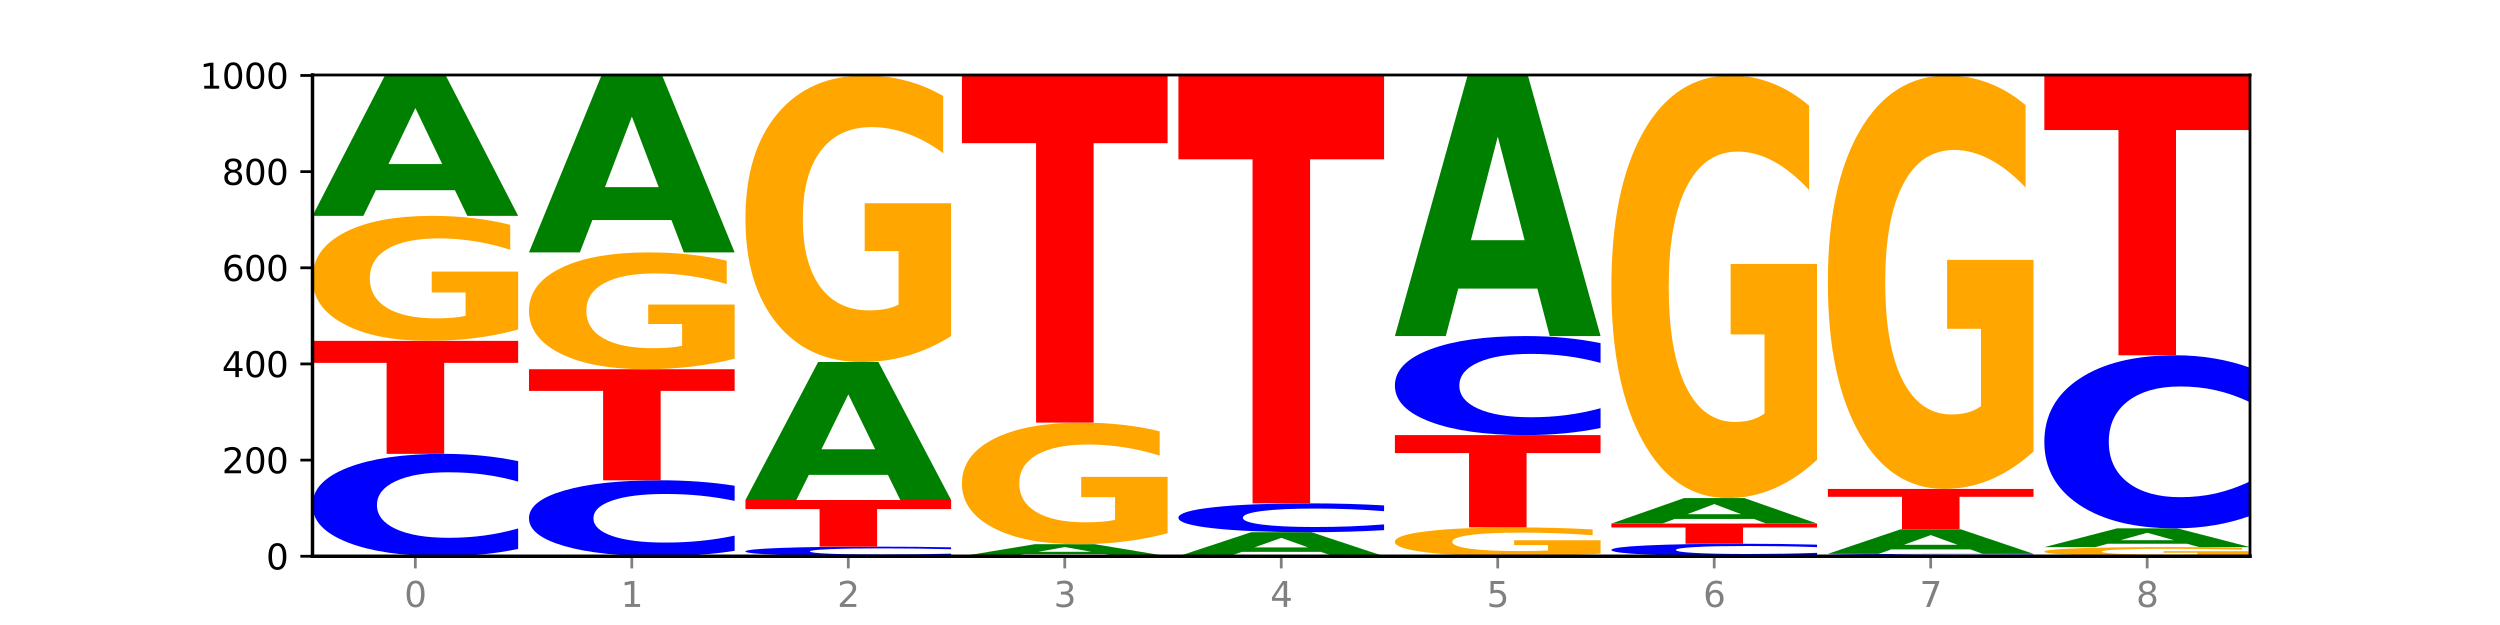 <?xml version="1.0" encoding="utf-8" standalone="no"?>
<!DOCTYPE svg PUBLIC "-//W3C//DTD SVG 1.1//EN"
  "http://www.w3.org/Graphics/SVG/1.1/DTD/svg11.dtd">
<svg xmlns:xlink="http://www.w3.org/1999/xlink" width="720pt" height="180pt" viewBox="0 0 720 180" xmlns="http://www.w3.org/2000/svg" version="1.1">
 <defs>
  <style type="text/css">*{stroke-linejoin: round; stroke-linecap: butt}</style>
 </defs>
 <g id="figure_1">
  <g id="patch_1">
   <path d="M 0 180 
L 720 180 
L 720 0 
L 0 0 
z
" style="fill: #ffffff"/>
  </g>
  <g id="axes_1">
   <g id="patch_2">
    <path d="M 90 160.2 
L 648 160.2 
L 648 21.6 
L 90 21.6 
z
" style="fill: #ffffff"/>
   </g>
   <g id="line2d_1">
    <path d="M 90 160.2 
L 648 160.2 
" clip-path="url(#p112bf6ba27)" style="fill: none; stroke: #000000; stroke-width: 0.5; stroke-linecap: square"/>
   </g>
   <g id="patch_3">
    <path d="M 149.229 158.086 
Q 144.275 159.134 138.917 159.664 
Q 133.56 160.2 127.725 160.2 
Q 110.325 160.2 100.163 156.228 
Q 90 152.256 90 145.463 
Q 90 138.646 100.163 134.68 
Q 110.325 130.708 127.725 130.708 
Q 133.56 130.708 138.917 131.244 
Q 144.275 131.774 149.229 132.822 
L 149.229 138.701 
Q 144.23 137.312 139.38 136.666 
Q 134.53 136.02 129.173 136.02 
Q 119.562 136.02 114.056 138.536 
Q 108.564 141.046 108.564 145.463 
Q 108.564 149.862 114.056 152.378 
Q 119.562 154.888 129.173 154.888 
Q 134.53 154.888 139.38 154.242 
Q 144.23 153.59 149.229 152.201 
L 149.229 158.086 
z
" clip-path="url(#p112bf6ba27)" style="fill: #0000ff"/>
   </g>
   <g id="patch_4">
    <path d="M 90 98.169 
L 149.229 98.169 
L 149.229 104.515 
L 127.92 104.515 
L 127.92 130.708 
L 111.35 130.708 
L 111.35 104.515 
L 90 104.515 
L 90 98.169 
z
" clip-path="url(#p112bf6ba27)" style="fill: #ff0000"/>
   </g>
   <g id="patch_5">
    <path d="M 149.229 94.912 
Q 143.256 96.541 136.831 97.359 
Q 130.406 98.169 123.557 98.169 
Q 108.079 98.169 99.04 93.321 
Q 90 88.472 90 80.18 
Q 90 71.792 99.199 66.981 
Q 108.411 62.169 124.433 62.169 
Q 130.605 62.169 136.26 62.824 
Q 141.928 63.471 146.946 64.75 
L 146.946 71.926 
Q 141.769 70.282 136.645 69.472 
Q 131.521 68.654 126.371 68.654 
Q 116.84 68.654 111.677 71.643 
Q 106.513 74.625 106.513 80.18 
Q 106.513 85.683 111.491 88.688 
Q 116.469 91.685 125.628 91.685 
Q 128.123 91.685 130.26 91.514 
Q 132.397 91.335 134.097 90.963 
L 134.097 84.226 
L 124.34 84.226 
L 124.34 78.225 
L 149.229 78.225 
L 149.229 94.912 
z
" clip-path="url(#p112bf6ba27)" style="fill: #ffa600"/>
   </g>
   <g id="patch_6">
    <path d="M 131.028 54.779 
L 108.249 54.779 
L 104.653 62.169 
L 90 62.169 
L 110.926 21.6 
L 128.303 21.6 
L 149.229 62.169 
L 134.588 62.169 
L 131.028 54.779 
z
M 111.882 47.249 
L 127.359 47.249 
L 119.633 31.112 
L 111.882 47.249 
z
" clip-path="url(#p112bf6ba27)" style="fill: #008000"/>
   </g>
   <g id="patch_7">
    <path d="M 211.575 158.632 
Q 206.621 159.409 201.264 159.802 
Q 195.906 160.2 190.071 160.2 
Q 172.671 160.2 162.509 157.254 
Q 152.346 154.307 152.346 149.268 
Q 152.346 144.211 162.509 141.27 
Q 172.671 138.323 190.071 138.323 
Q 195.906 138.323 201.264 138.721 
Q 206.621 139.114 211.575 139.891 
L 211.575 144.252 
Q 206.576 143.222 201.726 142.743 
Q 196.876 142.264 191.519 142.264 
Q 181.909 142.264 176.402 144.13 
Q 170.91 145.992 170.91 149.268 
Q 170.91 152.531 176.402 154.397 
Q 181.909 156.259 191.519 156.259 
Q 196.876 156.259 201.726 155.78 
Q 206.576 155.297 211.575 154.266 
L 211.575 158.632 
z
" clip-path="url(#p112bf6ba27)" style="fill: #0000ff"/>
   </g>
   <g id="patch_8">
    <path d="M 152.346 106.338 
L 211.575 106.338 
L 211.575 112.576 
L 190.267 112.576 
L 190.267 138.323 
L 173.696 138.323 
L 173.696 112.576 
L 152.346 112.576 
L 152.346 106.338 
z
" clip-path="url(#p112bf6ba27)" style="fill: #ff0000"/>
   </g>
   <g id="patch_9">
    <path d="M 211.575 103.294 
Q 205.602 104.816 199.177 105.581 
Q 192.753 106.338 185.903 106.338 
Q 170.426 106.338 161.386 101.807 
Q 152.346 97.275 152.346 89.526 
Q 152.346 81.686 161.545 77.189 
Q 170.758 72.692 186.779 72.692 
Q 192.952 72.692 198.607 73.304 
Q 204.275 73.909 209.292 75.104 
L 209.292 81.811 
Q 204.115 80.275 198.992 79.517 
Q 193.868 78.753 188.717 78.753 
Q 179.187 78.753 174.023 81.547 
Q 168.859 84.334 168.859 89.526 
Q 168.859 94.669 173.837 97.477 
Q 178.815 100.278 187.974 100.278 
Q 190.47 100.278 192.607 100.118 
Q 194.744 99.951 196.443 99.604 
L 196.443 93.307 
L 186.686 93.307 
L 186.686 87.698 
L 211.575 87.698 
L 211.575 103.294 
z
" clip-path="url(#p112bf6ba27)" style="fill: #ffa600"/>
   </g>
   <g id="patch_10">
    <path d="M 193.374 63.385 
L 170.596 63.385 
L 166.999 72.692 
L 152.346 72.692 
L 173.272 21.6 
L 190.65 21.6 
L 211.575 72.692 
L 196.935 72.692 
L 193.374 63.385 
z
M 174.229 53.902 
L 189.705 53.902 
L 181.979 33.579 
L 174.229 53.902 
z
" clip-path="url(#p112bf6ba27)" style="fill: #008000"/>
   </g>
   <g id="patch_11">
    <path d="M 273.922 160.002 
Q 268.967 160.1 263.61 160.15 
Q 258.253 160.2 252.418 160.2 
Q 235.018 160.2 224.855 159.827 
Q 214.693 159.454 214.693 158.816 
Q 214.693 158.176 224.855 157.804 
Q 235.018 157.431 252.418 157.431 
Q 258.253 157.431 263.61 157.481 
Q 268.967 157.531 273.922 157.629 
L 273.922 158.181 
Q 268.923 158.051 264.073 157.99 
Q 259.223 157.93 253.865 157.93 
Q 244.255 157.93 238.748 158.166 
Q 233.257 158.402 233.257 158.816 
Q 233.257 159.229 238.748 159.466 
Q 244.255 159.701 253.865 159.701 
Q 259.223 159.701 264.073 159.641 
Q 268.923 159.579 273.922 159.449 
L 273.922 160.002 
z
" clip-path="url(#p112bf6ba27)" style="fill: #0000ff"/>
   </g>
   <g id="patch_12">
    <path d="M 214.693 144 
L 273.922 144 
L 273.922 146.619 
L 252.613 146.619 
L 252.613 157.431 
L 236.043 157.431 
L 236.043 146.619 
L 214.693 146.619 
L 214.693 144 
z
" clip-path="url(#p112bf6ba27)" style="fill: #ff0000"/>
   </g>
   <g id="patch_13">
    <path d="M 255.721 136.761 
L 232.942 136.761 
L 229.346 144 
L 214.693 144 
L 235.618 104.262 
L 252.996 104.262 
L 273.922 144 
L 259.281 144 
L 255.721 136.761 
z
M 236.575 129.386 
L 252.051 129.386 
L 244.325 113.579 
L 236.575 129.386 
z
" clip-path="url(#p112bf6ba27)" style="fill: #008000"/>
   </g>
   <g id="patch_14">
    <path d="M 273.922 96.795 
Q 267.948 100.528 261.524 102.403 
Q 255.099 104.262 248.25 104.262 
Q 232.772 104.262 223.732 93.147 
Q 214.693 82.033 214.693 63.026 
Q 214.693 43.797 223.892 32.768 
Q 233.104 21.738 249.126 21.738 
Q 255.298 21.738 260.953 23.239 
Q 266.621 24.722 271.639 27.654 
L 271.639 44.104 
Q 266.462 40.336 261.338 38.478 
Q 256.214 36.603 251.064 36.603 
Q 241.533 36.603 236.369 43.456 
Q 231.206 50.292 231.206 63.026 
Q 231.206 75.64 236.184 82.527 
Q 241.161 89.397 250.32 89.397 
Q 252.816 89.397 254.953 89.005 
Q 257.09 88.596 258.789 87.743 
L 258.789 72.299 
L 249.033 72.299 
L 249.033 58.542 
L 273.922 58.542 
L 273.922 96.795 
z
" clip-path="url(#p112bf6ba27)" style="fill: #ffa600"/>
   </g>
   <g id="patch_15">
    <path d="M 318.067 159.569 
L 295.289 159.569 
L 291.692 160.2 
L 277.039 160.2 
L 297.965 156.738 
L 315.342 156.738 
L 336.268 160.2 
L 321.627 160.2 
L 318.067 159.569 
z
M 298.922 158.927 
L 314.398 158.927 
L 306.672 157.55 
L 298.922 158.927 
z
" clip-path="url(#p112bf6ba27)" style="fill: #008000"/>
   </g>
   <g id="patch_16">
    <path d="M 336.268 153.569 
Q 330.295 155.154 323.87 155.95 
Q 317.445 156.738 310.596 156.738 
Q 295.118 156.738 286.079 152.02 
Q 277.039 147.302 277.039 139.234 
Q 277.039 131.071 286.238 126.39 
Q 295.45 121.708 311.472 121.708 
Q 317.645 121.708 323.299 122.344 
Q 328.967 122.974 333.985 124.219 
L 333.985 131.202 
Q 328.808 129.602 323.684 128.814 
Q 318.561 128.018 313.41 128.018 
Q 303.879 128.018 298.716 130.927 
Q 293.552 133.828 293.552 139.234 
Q 293.552 144.589 298.53 147.512 
Q 303.508 150.428 312.667 150.428 
Q 315.162 150.428 317.299 150.262 
Q 319.437 150.088 321.136 149.727 
L 321.136 143.17 
L 311.379 143.17 
L 311.379 137.331 
L 336.268 137.331 
L 336.268 153.569 
z
" clip-path="url(#p112bf6ba27)" style="fill: #ffa600"/>
   </g>
   <g id="patch_17">
    <path d="M 277.039 21.738 
L 336.268 21.738 
L 336.268 41.235 
L 314.959 41.235 
L 314.959 121.708 
L 298.389 121.708 
L 298.389 41.235 
L 277.039 41.235 
L 277.039 21.738 
z
" clip-path="url(#p112bf6ba27)" style="fill: #ff0000"/>
   </g>
   <g id="patch_18">
    <path d="M 380.413 158.939 
L 357.635 158.939 
L 354.038 160.2 
L 339.385 160.2 
L 360.311 153.277 
L 377.689 153.277 
L 398.615 160.2 
L 383.974 160.2 
L 380.413 158.939 
z
M 361.268 157.654 
L 376.744 157.654 
L 369.018 154.9 
L 361.268 157.654 
z
" clip-path="url(#p112bf6ba27)" style="fill: #008000"/>
   </g>
   <g id="patch_19">
    <path d="M 398.615 152.681 
Q 393.66 152.977 388.303 153.126 
Q 382.945 153.277 377.111 153.277 
Q 359.71 153.277 349.548 152.158 
Q 339.385 151.039 339.385 149.126 
Q 339.385 147.205 349.548 146.088 
Q 359.71 144.969 377.111 144.969 
Q 382.945 144.969 388.303 145.12 
Q 393.66 145.27 398.615 145.565 
L 398.615 147.221 
Q 393.615 146.829 388.765 146.648 
Q 383.915 146.466 378.558 146.466 
Q 368.948 146.466 363.441 147.174 
Q 357.95 147.881 357.95 149.126 
Q 357.95 150.365 363.441 151.073 
Q 368.948 151.78 378.558 151.78 
Q 383.915 151.78 388.765 151.599 
Q 393.615 151.415 398.615 151.024 
L 398.615 152.681 
z
" clip-path="url(#p112bf6ba27)" style="fill: #0000ff"/>
   </g>
   <g id="patch_20">
    <path d="M 339.385 21.877 
L 398.615 21.877 
L 398.615 45.883 
L 377.306 45.883 
L 377.306 144.969 
L 360.735 144.969 
L 360.735 45.883 
L 339.385 45.883 
L 339.385 21.877 
z
" clip-path="url(#p112bf6ba27)" style="fill: #ff0000"/>
   </g>
   <g id="patch_21">
    <path d="M 460.961 159.448 
Q 454.988 159.824 448.563 160.013 
Q 442.138 160.2 435.289 160.2 
Q 419.811 160.2 410.772 159.081 
Q 401.732 157.962 401.732 156.049 
Q 401.732 154.113 410.931 153.003 
Q 420.143 151.892 436.165 151.892 
Q 442.337 151.892 447.992 152.043 
Q 453.66 152.193 458.678 152.488 
L 458.678 154.144 
Q 453.501 153.765 448.377 153.578 
Q 443.253 153.389 438.103 153.389 
Q 428.572 153.389 423.408 154.079 
Q 418.245 154.767 418.245 156.049 
Q 418.245 157.319 423.223 158.012 
Q 428.2 158.704 437.36 158.704 
Q 439.855 158.704 441.992 158.664 
Q 444.129 158.623 445.828 158.537 
L 445.828 156.982 
L 436.072 156.982 
L 436.072 155.597 
L 460.961 155.597 
L 460.961 159.448 
z
" clip-path="url(#p112bf6ba27)" style="fill: #ffa600"/>
   </g>
   <g id="patch_22">
    <path d="M 401.732 125.308 
L 460.961 125.308 
L 460.961 130.492 
L 439.652 130.492 
L 439.652 151.892 
L 423.082 151.892 
L 423.082 130.492 
L 401.732 130.492 
L 401.732 125.308 
z
" clip-path="url(#p112bf6ba27)" style="fill: #ff0000"/>
   </g>
   <g id="patch_23">
    <path d="M 460.961 123.263 
Q 456.006 124.277 450.649 124.789 
Q 445.292 125.308 439.457 125.308 
Q 422.057 125.308 411.894 121.466 
Q 401.732 117.625 401.732 111.055 
Q 401.732 104.462 411.894 100.626 
Q 422.057 96.785 439.457 96.785 
Q 445.292 96.785 450.649 97.303 
Q 456.006 97.816 460.961 98.829 
L 460.961 104.515 
Q 455.962 103.172 451.112 102.547 
Q 446.262 101.922 440.904 101.922 
Q 431.294 101.922 425.788 104.356 
Q 420.296 106.783 420.296 111.055 
Q 420.296 115.309 425.788 117.742 
Q 431.294 120.17 440.904 120.17 
Q 446.262 120.17 451.112 119.545 
Q 455.962 118.915 460.961 117.572 
L 460.961 123.263 
z
" clip-path="url(#p112bf6ba27)" style="fill: #0000ff"/>
   </g>
   <g id="patch_24">
    <path d="M 442.76 83.114 
L 419.981 83.114 
L 416.385 96.785 
L 401.732 96.785 
L 422.658 21.738 
L 440.035 21.738 
L 460.961 96.785 
L 446.32 96.785 
L 442.76 83.114 
z
M 423.614 69.185 
L 439.091 69.185 
L 431.365 39.334 
L 423.614 69.185 
z
" clip-path="url(#p112bf6ba27)" style="fill: #008000"/>
   </g>
   <g id="patch_25">
    <path d="M 523.307 159.942 
Q 518.353 160.07 512.996 160.135 
Q 507.638 160.2 501.803 160.2 
Q 484.403 160.2 474.241 159.715 
Q 464.078 159.23 464.078 158.401 
Q 464.078 157.569 474.241 157.085 
Q 484.403 156.6 501.803 156.6 
Q 507.638 156.6 512.996 156.665 
Q 518.353 156.73 523.307 156.858 
L 523.307 157.576 
Q 518.308 157.406 513.458 157.327 
Q 508.608 157.248 503.251 157.248 
Q 493.641 157.248 488.134 157.556 
Q 482.642 157.862 482.642 158.401 
Q 482.642 158.938 488.134 159.245 
Q 493.641 159.552 503.251 159.552 
Q 508.608 159.552 513.458 159.473 
Q 518.308 159.393 523.307 159.224 
L 523.307 159.942 
z
" clip-path="url(#p112bf6ba27)" style="fill: #0000ff"/>
   </g>
   <g id="patch_26">
    <path d="M 464.078 150.785 
L 523.307 150.785 
L 523.307 151.919 
L 501.999 151.919 
L 501.999 156.6 
L 485.428 156.6 
L 485.428 151.919 
L 464.078 151.919 
L 464.078 150.785 
z
" clip-path="url(#p112bf6ba27)" style="fill: #ff0000"/>
   </g>
   <g id="patch_27">
    <path d="M 505.106 149.448 
L 482.328 149.448 
L 478.731 150.785 
L 464.078 150.785 
L 485.004 143.446 
L 502.382 143.446 
L 523.307 150.785 
L 508.667 150.785 
L 505.106 149.448 
z
M 485.961 148.086 
L 501.437 148.086 
L 493.711 145.167 
L 485.961 148.086 
z
" clip-path="url(#p112bf6ba27)" style="fill: #008000"/>
   </g>
   <g id="patch_28">
    <path d="M 523.307 132.434 
Q 517.334 137.94 510.909 140.706 
Q 504.485 143.446 497.635 143.446 
Q 482.158 143.446 473.118 127.054 
Q 464.078 110.662 464.078 82.63 
Q 464.078 54.271 473.277 38.005 
Q 482.489 21.738 498.511 21.738 
Q 504.684 21.738 510.338 23.951 
Q 516.007 26.138 521.024 30.462 
L 521.024 54.723 
Q 515.847 49.167 510.723 46.427 
Q 505.6 43.661 500.449 43.661 
Q 490.918 43.661 485.755 53.768 
Q 480.591 63.85 480.591 82.63 
Q 480.591 101.234 485.569 111.391 
Q 490.547 121.523 499.706 121.523 
Q 502.201 121.523 504.339 120.945 
Q 506.476 120.342 508.175 119.085 
L 508.175 96.307 
L 498.418 96.307 
L 498.418 76.018 
L 523.307 76.018 
L 523.307 132.434 
z
" clip-path="url(#p112bf6ba27)" style="fill: #ffa600"/>
   </g>
   <g id="patch_29">
    <path d="M 585.654 160.15 
Q 580.699 160.175 575.342 160.187 
Q 569.985 160.2 564.15 160.2 
Q 546.75 160.2 536.587 160.107 
Q 526.425 160.014 526.425 159.854 
Q 526.425 159.694 536.587 159.601 
Q 546.75 159.508 564.15 159.508 
Q 569.985 159.508 575.342 159.52 
Q 580.699 159.533 585.654 159.557 
L 585.654 159.695 
Q 580.654 159.663 575.805 159.648 
Q 570.955 159.632 565.597 159.632 
Q 555.987 159.632 550.48 159.691 
Q 544.989 159.75 544.989 159.854 
Q 544.989 159.957 550.48 160.016 
Q 555.987 160.075 565.597 160.075 
Q 570.955 160.075 575.805 160.06 
Q 580.654 160.045 585.654 160.012 
L 585.654 160.15 
z
" clip-path="url(#p112bf6ba27)" style="fill: #0000ff"/>
   </g>
   <g id="patch_30">
    <path d="M 567.453 158.221 
L 544.674 158.221 
L 541.077 159.508 
L 526.425 159.508 
L 547.35 152.446 
L 564.728 152.446 
L 585.654 159.508 
L 571.013 159.508 
L 567.453 158.221 
z
M 548.307 156.911 
L 563.783 156.911 
L 556.057 154.102 
L 548.307 156.911 
z
" clip-path="url(#p112bf6ba27)" style="fill: #008000"/>
   </g>
   <g id="patch_31">
    <path d="M 526.425 140.815 
L 585.654 140.815 
L 585.654 143.084 
L 564.345 143.084 
L 564.345 152.446 
L 547.775 152.446 
L 547.775 143.084 
L 526.425 143.084 
L 526.425 140.815 
z
" clip-path="url(#p112bf6ba27)" style="fill: #ff0000"/>
   </g>
   <g id="patch_32">
    <path d="M 585.654 130.042 
Q 579.68 135.429 573.256 138.134 
Q 566.831 140.815 559.982 140.815 
Q 544.504 140.815 535.464 124.778 
Q 526.425 108.74 526.425 81.314 
Q 526.425 53.568 535.624 37.653 
Q 544.836 21.738 560.858 21.738 
Q 567.03 21.738 572.685 23.903 
Q 578.353 26.043 583.37 30.274 
L 583.37 54.01 
Q 578.194 48.574 573.07 45.893 
Q 567.946 43.188 562.796 43.188 
Q 553.265 43.188 548.101 53.076 
Q 542.938 62.939 542.938 81.314 
Q 542.938 99.516 547.915 109.453 
Q 552.893 119.366 562.052 119.366 
Q 564.548 119.366 566.685 118.801 
Q 568.822 118.21 570.521 116.98 
L 570.521 94.695 
L 560.765 94.695 
L 560.765 74.845 
L 585.654 74.845 
L 585.654 130.042 
z
" clip-path="url(#p112bf6ba27)" style="fill: #ffa600"/>
   </g>
   <g id="patch_33">
    <path d="M 648 159.962 
Q 642.027 160.081 635.602 160.141 
Q 629.177 160.2 622.328 160.2 
Q 606.85 160.2 597.811 159.846 
Q 588.771 159.491 588.771 158.885 
Q 588.771 158.272 597.97 157.921 
Q 607.182 157.569 623.204 157.569 
Q 629.376 157.569 635.031 157.617 
Q 640.699 157.664 645.717 157.758 
L 645.717 158.282 
Q 640.54 158.162 635.416 158.103 
Q 630.292 158.043 625.142 158.043 
Q 615.611 158.043 610.448 158.262 
Q 605.284 158.479 605.284 158.885 
Q 605.284 159.288 610.262 159.507 
Q 615.24 159.726 624.399 159.726 
Q 626.894 159.726 629.031 159.714 
Q 631.168 159.701 632.868 159.673 
L 632.868 159.181 
L 623.111 159.181 
L 623.111 158.743 
L 648 158.743 
L 648 159.962 
z
" clip-path="url(#p112bf6ba27)" style="fill: #ffa600"/>
   </g>
   <g id="patch_34">
    <path d="M 629.799 156.586 
L 607.02 156.586 
L 603.424 157.569 
L 588.771 157.569 
L 609.697 152.169 
L 627.074 152.169 
L 648 157.569 
L 633.359 157.569 
L 629.799 156.586 
z
M 610.653 155.583 
L 626.13 155.583 
L 618.404 153.435 
L 610.653 155.583 
z
" clip-path="url(#p112bf6ba27)" style="fill: #008000"/>
   </g>
   <g id="patch_35">
    <path d="M 648 148.596 
Q 643.046 150.367 637.688 151.263 
Q 632.331 152.169 626.496 152.169 
Q 609.096 152.169 598.933 145.456 
Q 588.771 138.742 588.771 127.262 
Q 588.771 115.74 598.933 109.037 
Q 609.096 102.323 626.496 102.323 
Q 632.331 102.323 637.688 103.229 
Q 643.046 104.125 648 105.896 
L 648 115.832 
Q 643.001 113.485 638.151 112.393 
Q 633.301 111.302 627.944 111.302 
Q 618.333 111.302 612.827 115.554 
Q 607.335 119.797 607.335 127.262 
Q 607.335 134.696 612.827 138.948 
Q 618.333 143.191 627.944 143.191 
Q 633.301 143.191 638.151 142.099 
Q 643.001 140.997 648 138.65 
L 648 148.596 
z
" clip-path="url(#p112bf6ba27)" style="fill: #0000ff"/>
   </g>
   <g id="patch_36">
    <path d="M 588.771 21.738 
L 648 21.738 
L 648 37.455 
L 626.691 37.455 
L 626.691 102.323 
L 610.121 102.323 
L 610.121 37.455 
L 588.771 37.455 
L 588.771 21.738 
z
" clip-path="url(#p112bf6ba27)" style="fill: #ff0000"/>
   </g>
   <g id="matplotlib.axis_1">
    <g id="xtick_1">
     <g id="line2d_2">
      <defs>
       <path id="md9fa544db4" d="M 0 0 
L 0 3.5 
" style="stroke: #808080; stroke-width: 0.8"/>
      </defs>
      <g>
       <use xlink:href="#md9fa544db4" x="119.615" y="160.2" style="fill: #808080; stroke: #808080; stroke-width: 0.8"/>
      </g>
     </g>
     <g id="text_1">
      <!-- 0 -->
      <g style="fill: #808080" transform="translate(116.433 174.798) scale(0.1 -0.1)">
       <defs>
        <path id="DejaVuSans-30" d="M 2034 4250 
Q 1547 4250 1301 3770 
Q 1056 3291 1056 2328 
Q 1056 1369 1301 889 
Q 1547 409 2034 409 
Q 2525 409 2770 889 
Q 3016 1369 3016 2328 
Q 3016 3291 2770 3770 
Q 2525 4250 2034 4250 
z
M 2034 4750 
Q 2819 4750 3233 4129 
Q 3647 3509 3647 2328 
Q 3647 1150 3233 529 
Q 2819 -91 2034 -91 
Q 1250 -91 836 529 
Q 422 1150 422 2328 
Q 422 3509 836 4129 
Q 1250 4750 2034 4750 
z
" transform="scale(0.016)"/>
       </defs>
       <use xlink:href="#DejaVuSans-30"/>
      </g>
     </g>
    </g>
    <g id="xtick_2">
     <g id="line2d_3">
      <g>
       <use xlink:href="#md9fa544db4" x="181.961" y="160.2" style="fill: #808080; stroke: #808080; stroke-width: 0.8"/>
      </g>
     </g>
     <g id="text_2">
      <!-- 1 -->
      <g style="fill: #808080" transform="translate(178.78 174.798) scale(0.1 -0.1)">
       <defs>
        <path id="DejaVuSans-31" d="M 794 531 
L 1825 531 
L 1825 4091 
L 703 3866 
L 703 4441 
L 1819 4666 
L 2450 4666 
L 2450 531 
L 3481 531 
L 3481 0 
L 794 0 
L 794 531 
z
" transform="scale(0.016)"/>
       </defs>
       <use xlink:href="#DejaVuSans-31"/>
      </g>
     </g>
    </g>
    <g id="xtick_3">
     <g id="line2d_4">
      <g>
       <use xlink:href="#md9fa544db4" x="244.307" y="160.2" style="fill: #808080; stroke: #808080; stroke-width: 0.8"/>
      </g>
     </g>
     <g id="text_3">
      <!-- 2 -->
      <g style="fill: #808080" transform="translate(241.126 174.798) scale(0.1 -0.1)">
       <defs>
        <path id="DejaVuSans-32" d="M 1228 531 
L 3431 531 
L 3431 0 
L 469 0 
L 469 531 
Q 828 903 1448 1529 
Q 2069 2156 2228 2338 
Q 2531 2678 2651 2914 
Q 2772 3150 2772 3378 
Q 2772 3750 2511 3984 
Q 2250 4219 1831 4219 
Q 1534 4219 1204 4116 
Q 875 4013 500 3803 
L 500 4441 
Q 881 4594 1212 4672 
Q 1544 4750 1819 4750 
Q 2544 4750 2975 4387 
Q 3406 4025 3406 3419 
Q 3406 3131 3298 2873 
Q 3191 2616 2906 2266 
Q 2828 2175 2409 1742 
Q 1991 1309 1228 531 
z
" transform="scale(0.016)"/>
       </defs>
       <use xlink:href="#DejaVuSans-32"/>
      </g>
     </g>
    </g>
    <g id="xtick_4">
     <g id="line2d_5">
      <g>
       <use xlink:href="#md9fa544db4" x="306.654" y="160.2" style="fill: #808080; stroke: #808080; stroke-width: 0.8"/>
      </g>
     </g>
     <g id="text_4">
      <!-- 3 -->
      <g style="fill: #808080" transform="translate(303.472 174.798) scale(0.1 -0.1)">
       <defs>
        <path id="DejaVuSans-33" d="M 2597 2516 
Q 3050 2419 3304 2112 
Q 3559 1806 3559 1356 
Q 3559 666 3084 287 
Q 2609 -91 1734 -91 
Q 1441 -91 1130 -33 
Q 819 25 488 141 
L 488 750 
Q 750 597 1062 519 
Q 1375 441 1716 441 
Q 2309 441 2620 675 
Q 2931 909 2931 1356 
Q 2931 1769 2642 2001 
Q 2353 2234 1838 2234 
L 1294 2234 
L 1294 2753 
L 1863 2753 
Q 2328 2753 2575 2939 
Q 2822 3125 2822 3475 
Q 2822 3834 2567 4026 
Q 2313 4219 1838 4219 
Q 1578 4219 1281 4162 
Q 984 4106 628 3988 
L 628 4550 
Q 988 4650 1302 4700 
Q 1616 4750 1894 4750 
Q 2613 4750 3031 4423 
Q 3450 4097 3450 3541 
Q 3450 3153 3228 2886 
Q 3006 2619 2597 2516 
z
" transform="scale(0.016)"/>
       </defs>
       <use xlink:href="#DejaVuSans-33"/>
      </g>
     </g>
    </g>
    <g id="xtick_5">
     <g id="line2d_6">
      <g>
       <use xlink:href="#md9fa544db4" x="369" y="160.2" style="fill: #808080; stroke: #808080; stroke-width: 0.8"/>
      </g>
     </g>
     <g id="text_5">
      <!-- 4 -->
      <g style="fill: #808080" transform="translate(365.819 174.798) scale(0.1 -0.1)">
       <defs>
        <path id="DejaVuSans-34" d="M 2419 4116 
L 825 1625 
L 2419 1625 
L 2419 4116 
z
M 2253 4666 
L 3047 4666 
L 3047 1625 
L 3713 1625 
L 3713 1100 
L 3047 1100 
L 3047 0 
L 2419 0 
L 2419 1100 
L 313 1100 
L 313 1709 
L 2253 4666 
z
" transform="scale(0.016)"/>
       </defs>
       <use xlink:href="#DejaVuSans-34"/>
      </g>
     </g>
    </g>
    <g id="xtick_6">
     <g id="line2d_7">
      <g>
       <use xlink:href="#md9fa544db4" x="431.346" y="160.2" style="fill: #808080; stroke: #808080; stroke-width: 0.8"/>
      </g>
     </g>
     <g id="text_6">
      <!-- 5 -->
      <g style="fill: #808080" transform="translate(428.165 174.798) scale(0.1 -0.1)">
       <defs>
        <path id="DejaVuSans-35" d="M 691 4666 
L 3169 4666 
L 3169 4134 
L 1269 4134 
L 1269 2991 
Q 1406 3038 1543 3061 
Q 1681 3084 1819 3084 
Q 2600 3084 3056 2656 
Q 3513 2228 3513 1497 
Q 3513 744 3044 326 
Q 2575 -91 1722 -91 
Q 1428 -91 1123 -41 
Q 819 9 494 109 
L 494 744 
Q 775 591 1075 516 
Q 1375 441 1709 441 
Q 2250 441 2565 725 
Q 2881 1009 2881 1497 
Q 2881 1984 2565 2268 
Q 2250 2553 1709 2553 
Q 1456 2553 1204 2497 
Q 953 2441 691 2322 
L 691 4666 
z
" transform="scale(0.016)"/>
       </defs>
       <use xlink:href="#DejaVuSans-35"/>
      </g>
     </g>
    </g>
    <g id="xtick_7">
     <g id="line2d_8">
      <g>
       <use xlink:href="#md9fa544db4" x="493.693" y="160.2" style="fill: #808080; stroke: #808080; stroke-width: 0.8"/>
      </g>
     </g>
     <g id="text_7">
      <!-- 6 -->
      <g style="fill: #808080" transform="translate(490.511 174.798) scale(0.1 -0.1)">
       <defs>
        <path id="DejaVuSans-36" d="M 2113 2584 
Q 1688 2584 1439 2293 
Q 1191 2003 1191 1497 
Q 1191 994 1439 701 
Q 1688 409 2113 409 
Q 2538 409 2786 701 
Q 3034 994 3034 1497 
Q 3034 2003 2786 2293 
Q 2538 2584 2113 2584 
z
M 3366 4563 
L 3366 3988 
Q 3128 4100 2886 4159 
Q 2644 4219 2406 4219 
Q 1781 4219 1451 3797 
Q 1122 3375 1075 2522 
Q 1259 2794 1537 2939 
Q 1816 3084 2150 3084 
Q 2853 3084 3261 2657 
Q 3669 2231 3669 1497 
Q 3669 778 3244 343 
Q 2819 -91 2113 -91 
Q 1303 -91 875 529 
Q 447 1150 447 2328 
Q 447 3434 972 4092 
Q 1497 4750 2381 4750 
Q 2619 4750 2861 4703 
Q 3103 4656 3366 4563 
z
" transform="scale(0.016)"/>
       </defs>
       <use xlink:href="#DejaVuSans-36"/>
      </g>
     </g>
    </g>
    <g id="xtick_8">
     <g id="line2d_9">
      <g>
       <use xlink:href="#md9fa544db4" x="556.039" y="160.2" style="fill: #808080; stroke: #808080; stroke-width: 0.8"/>
      </g>
     </g>
     <g id="text_8">
      <!-- 7 -->
      <g style="fill: #808080" transform="translate(552.858 174.798) scale(0.1 -0.1)">
       <defs>
        <path id="DejaVuSans-37" d="M 525 4666 
L 3525 4666 
L 3525 4397 
L 1831 0 
L 1172 0 
L 2766 4134 
L 525 4134 
L 525 4666 
z
" transform="scale(0.016)"/>
       </defs>
       <use xlink:href="#DejaVuSans-37"/>
      </g>
     </g>
    </g>
    <g id="xtick_9">
     <g id="line2d_10">
      <g>
       <use xlink:href="#md9fa544db4" x="618.385" y="160.2" style="fill: #808080; stroke: #808080; stroke-width: 0.8"/>
      </g>
     </g>
     <g id="text_9">
      <!-- 8 -->
      <g style="fill: #808080" transform="translate(615.204 174.798) scale(0.1 -0.1)">
       <defs>
        <path id="DejaVuSans-38" d="M 2034 2216 
Q 1584 2216 1326 1975 
Q 1069 1734 1069 1313 
Q 1069 891 1326 650 
Q 1584 409 2034 409 
Q 2484 409 2743 651 
Q 3003 894 3003 1313 
Q 3003 1734 2745 1975 
Q 2488 2216 2034 2216 
z
M 1403 2484 
Q 997 2584 770 2862 
Q 544 3141 544 3541 
Q 544 4100 942 4425 
Q 1341 4750 2034 4750 
Q 2731 4750 3128 4425 
Q 3525 4100 3525 3541 
Q 3525 3141 3298 2862 
Q 3072 2584 2669 2484 
Q 3125 2378 3379 2068 
Q 3634 1759 3634 1313 
Q 3634 634 3220 271 
Q 2806 -91 2034 -91 
Q 1263 -91 848 271 
Q 434 634 434 1313 
Q 434 1759 690 2068 
Q 947 2378 1403 2484 
z
M 1172 3481 
Q 1172 3119 1398 2916 
Q 1625 2713 2034 2713 
Q 2441 2713 2670 2916 
Q 2900 3119 2900 3481 
Q 2900 3844 2670 4047 
Q 2441 4250 2034 4250 
Q 1625 4250 1398 4047 
Q 1172 3844 1172 3481 
z
" transform="scale(0.016)"/>
       </defs>
       <use xlink:href="#DejaVuSans-38"/>
      </g>
     </g>
    </g>
   </g>
   <g id="matplotlib.axis_2">
    <g id="ytick_1">
     <g id="line2d_11">
      <defs>
       <path id="mc173121c1d" d="M 0 0 
L -3.5 0 
" style="stroke: #000000; stroke-width: 0.8"/>
      </defs>
      <g>
       <use xlink:href="#mc173121c1d" x="90" y="160.2" style="stroke: #000000; stroke-width: 0.8"/>
      </g>
     </g>
     <g id="text_10">
      <!-- 0 -->
      <g transform="translate(76.638 163.999) scale(0.1 -0.1)">
       <use xlink:href="#DejaVuSans-30"/>
      </g>
     </g>
    </g>
    <g id="ytick_2">
     <g id="line2d_12">
      <g>
       <use xlink:href="#mc173121c1d" x="90" y="132.508" style="stroke: #000000; stroke-width: 0.8"/>
      </g>
     </g>
     <g id="text_11">
      <!-- 200 -->
      <g transform="translate(63.913 136.307) scale(0.1 -0.1)">
       <use xlink:href="#DejaVuSans-32"/>
       <use xlink:href="#DejaVuSans-30" x="63.623"/>
       <use xlink:href="#DejaVuSans-30" x="127.246"/>
      </g>
     </g>
    </g>
    <g id="ytick_3">
     <g id="line2d_13">
      <g>
       <use xlink:href="#mc173121c1d" x="90" y="104.815" style="stroke: #000000; stroke-width: 0.8"/>
      </g>
     </g>
     <g id="text_12">
      <!-- 400 -->
      <g transform="translate(63.913 108.615) scale(0.1 -0.1)">
       <use xlink:href="#DejaVuSans-34"/>
       <use xlink:href="#DejaVuSans-30" x="63.623"/>
       <use xlink:href="#DejaVuSans-30" x="127.246"/>
      </g>
     </g>
    </g>
    <g id="ytick_4">
     <g id="line2d_14">
      <g>
       <use xlink:href="#mc173121c1d" x="90" y="77.123" style="stroke: #000000; stroke-width: 0.8"/>
      </g>
     </g>
     <g id="text_13">
      <!-- 600 -->
      <g transform="translate(63.913 80.922) scale(0.1 -0.1)">
       <use xlink:href="#DejaVuSans-36"/>
       <use xlink:href="#DejaVuSans-30" x="63.623"/>
       <use xlink:href="#DejaVuSans-30" x="127.246"/>
      </g>
     </g>
    </g>
    <g id="ytick_5">
     <g id="line2d_15">
      <g>
       <use xlink:href="#mc173121c1d" x="90" y="49.431" style="stroke: #000000; stroke-width: 0.8"/>
      </g>
     </g>
     <g id="text_14">
      <!-- 800 -->
      <g transform="translate(63.913 53.23) scale(0.1 -0.1)">
       <use xlink:href="#DejaVuSans-38"/>
       <use xlink:href="#DejaVuSans-30" x="63.623"/>
       <use xlink:href="#DejaVuSans-30" x="127.246"/>
      </g>
     </g>
    </g>
    <g id="ytick_6">
     <g id="line2d_16">
      <g>
       <use xlink:href="#mc173121c1d" x="90" y="21.738" style="stroke: #000000; stroke-width: 0.8"/>
      </g>
     </g>
     <g id="text_15">
      <!-- 1000 -->
      <g transform="translate(57.55 25.538) scale(0.1 -0.1)">
       <use xlink:href="#DejaVuSans-31"/>
       <use xlink:href="#DejaVuSans-30" x="63.623"/>
       <use xlink:href="#DejaVuSans-30" x="127.246"/>
       <use xlink:href="#DejaVuSans-30" x="190.869"/>
      </g>
     </g>
    </g>
   </g>
   <g id="patch_37">
    <path d="M 90 160.2 
L 90 21.6 
" style="fill: none; stroke: #000000; stroke-linejoin: miter; stroke-linecap: square"/>
   </g>
   <g id="patch_38">
    <path d="M 648 160.2 
L 648 21.6 
" style="fill: none; stroke: #000000; stroke-width: 0.8; stroke-linejoin: miter; stroke-linecap: square"/>
   </g>
   <g id="patch_39">
    <path d="M 90 160.2 
L 648 160.2 
" style="fill: none; stroke: #000000; stroke-linejoin: miter; stroke-linecap: square"/>
   </g>
   <g id="patch_40">
    <path d="M 90 21.6 
L 648 21.6 
" style="fill: none; stroke: #000000; stroke-width: 0.8; stroke-linejoin: miter; stroke-linecap: square"/>
   </g>
  </g>
 </g>
 <defs>
  <clipPath id="p112bf6ba27">
   <rect x="90" y="21.6" width="558" height="138.6"/>
  </clipPath>
 </defs>
</svg>
